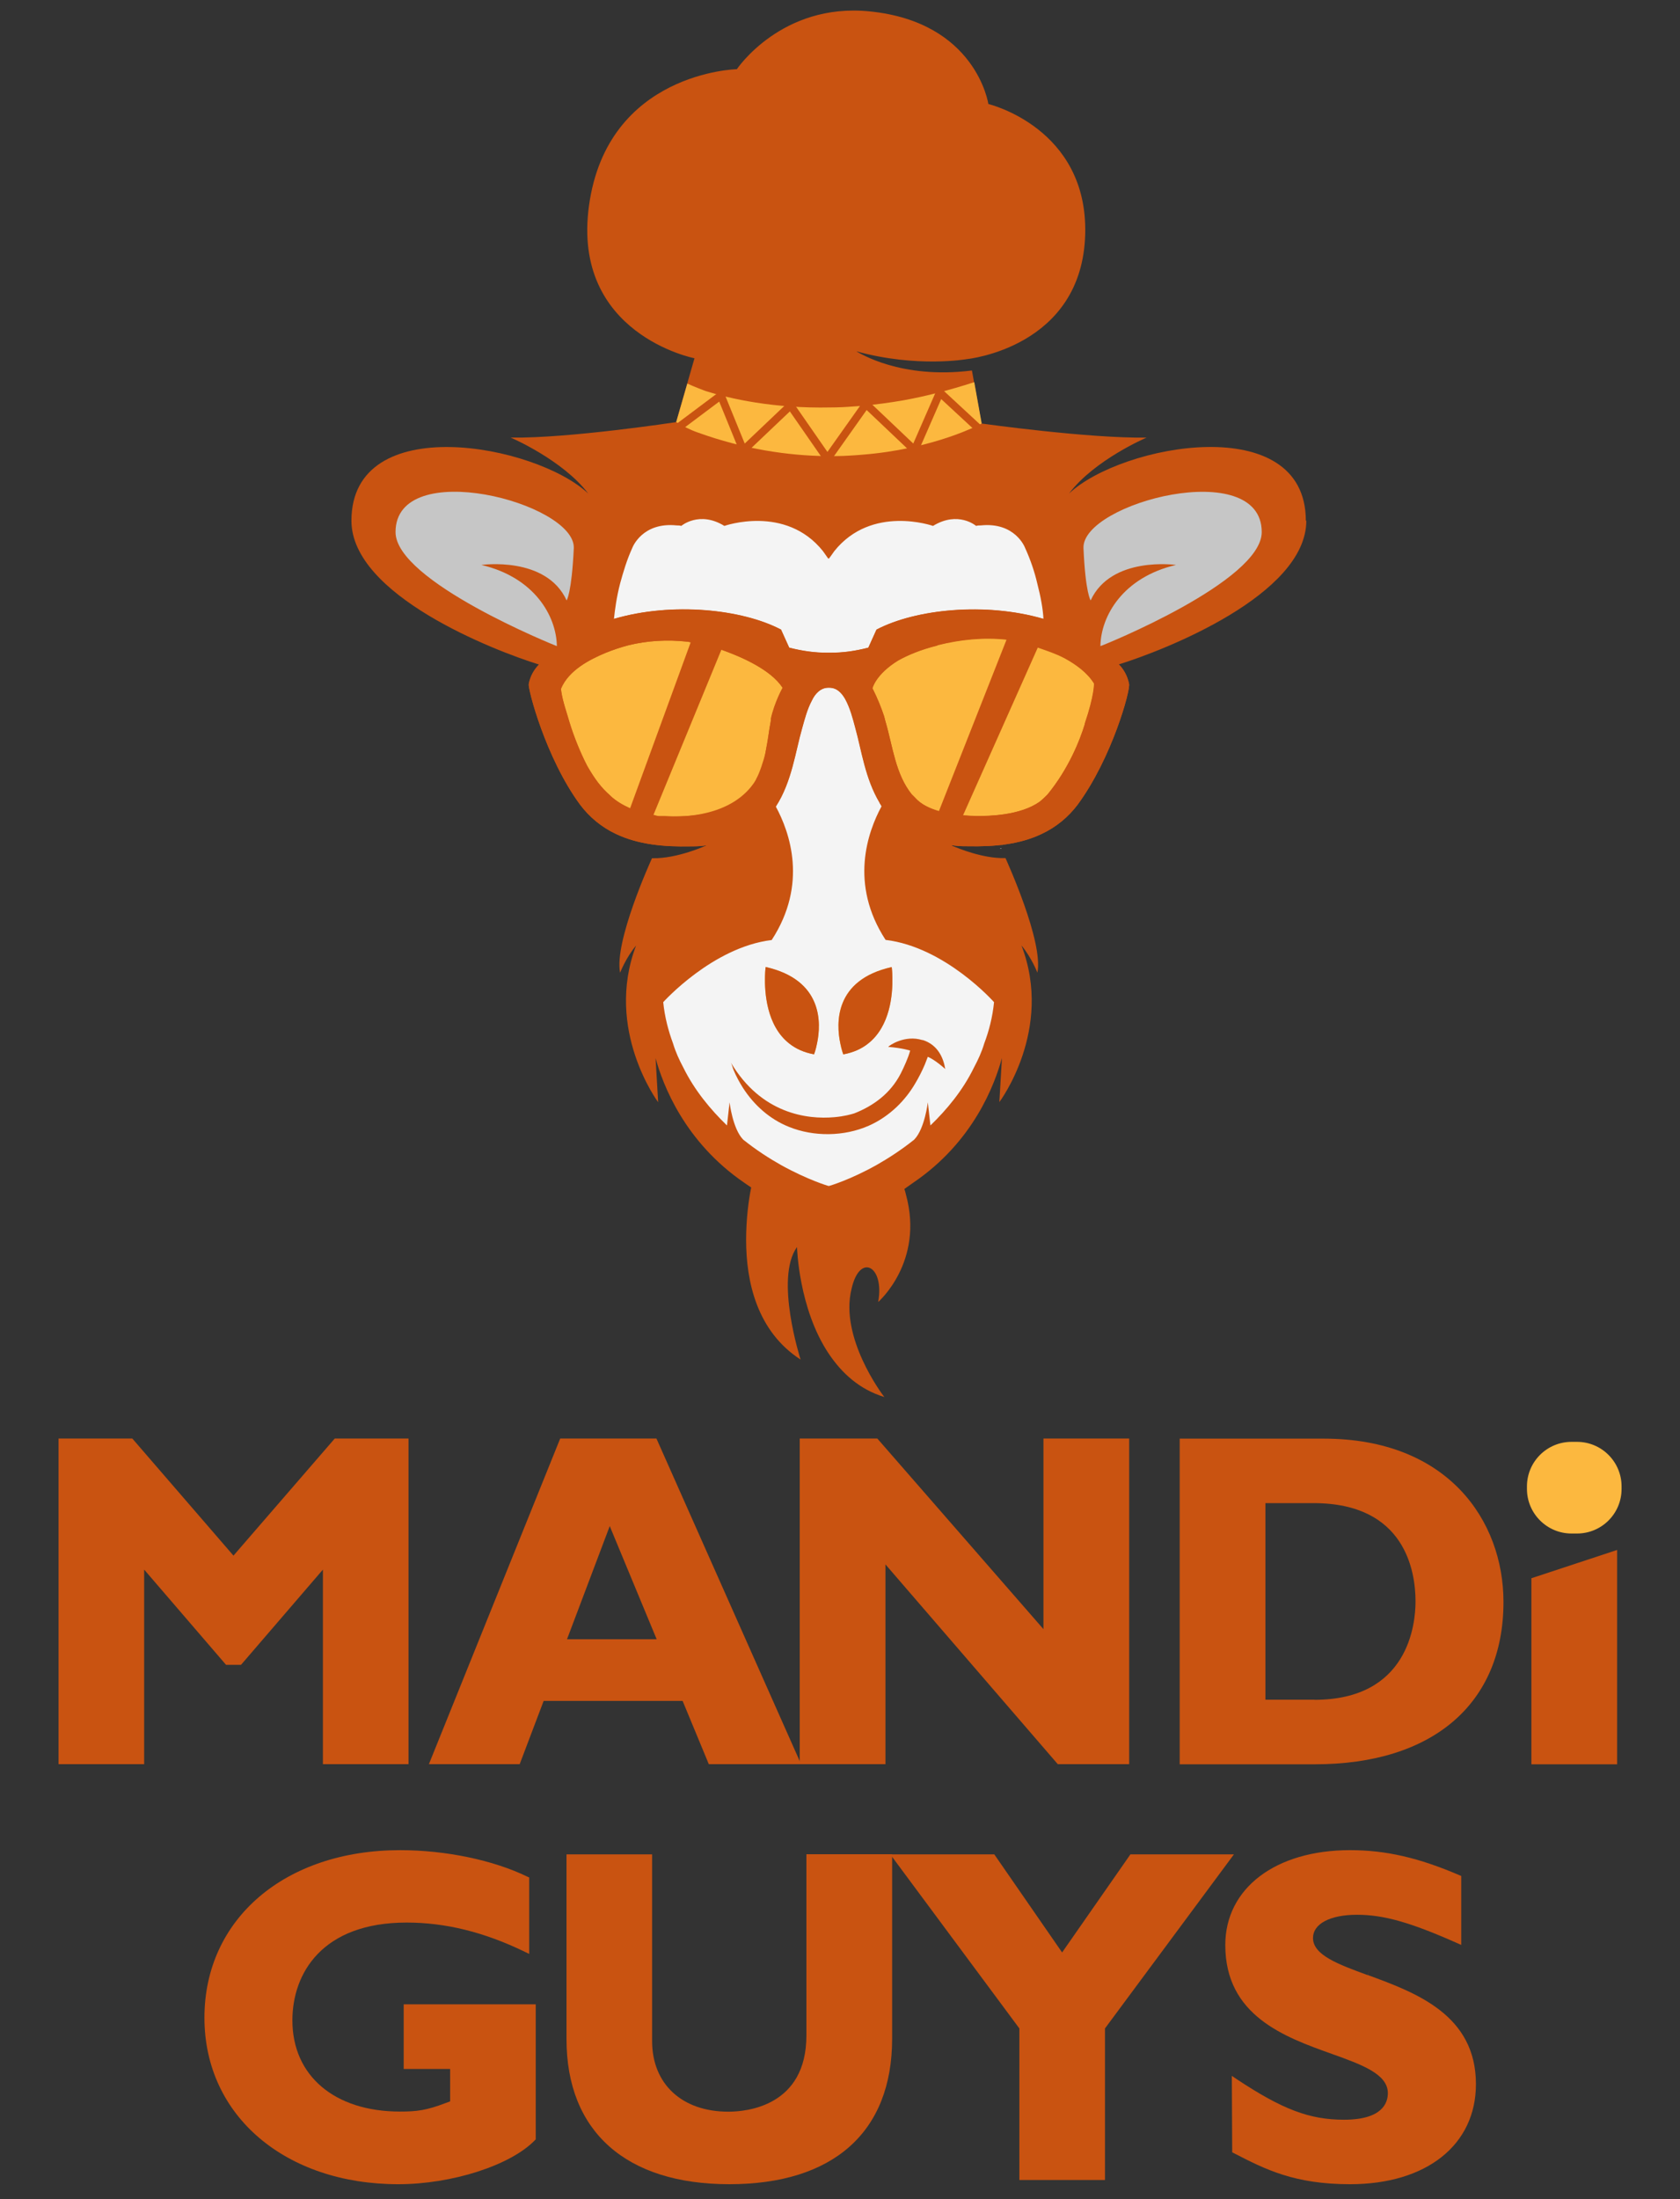 <?xml version="1.0" encoding="UTF-8"?>
<svg xmlns="http://www.w3.org/2000/svg" id="Layer_1" version="1.1" viewBox="0 0 136 178">
  <rect x="0" y="0" width="136" height="178" fill="#333333" stroke="none"/>
  <defs>
    <style>
      .st0 {
        fill: none;
        stroke: #c95311;
        stroke-miterlimit: 10;
        stroke-width: .63px;
      }

      .st1 {
        fill: #f4f4f4;
      }

      .st2 {
        fill: #c6c6c6;
      }

      .st3 {
        fill: #fca43a;
      }

      .st4 {
        fill: #fff;
      }

      .st5 {
        fill: #c95311;
      }

      .st6 {
        fill: #fcb83f;
      }
    </style>
  </defs>
  <g>
    <path class="st1" d="M85.77,51.36l.13-2.38c.15-2.66-.86-5.46-4.44-7.03-1.95-.85-2.76-.23-3.08-.34-1.37-.48-3.44-.78-4.57.15-1.74-.26-4.49.24-6.44,2.69-.1.14-.2.29-.31.44-.11-.15-.34-.44-.34-.44-2.15-2.62-4.8-2.5-4.8-2.5l-.45-.08c-2.04-.36-4.13-.35-6.17.04l-1.95.12c-.72.05-1.41.27-2.02.65-.89.57-1.53,1.43-1.81,2.44l-1.84,6.63-1.8,1.39c0-.07-.71.54-.71.54-1.28,1.2-1.12,2.77-.4,4.37l.32.82c.94,2.12,1.28,3.36,2.5,5.14,1.04,1.52,2.54,2.66,4.27,3.27h0c1.15.41,2.38.57,3.6.47l5.62-.46c1.15,2.1,1.51,4.55,1.02,6.89l-.2.96-.78.18c-3.47.8-6.57,2.74-8.8,5.51,2.35,8.55,6.69,12.31,10.06,13.96,1.35.91,2.91,1.85,4.7,2.39,0,0,1.7-.76,3.66-1.83,2.41-.81,3.83-2.04,4.88-3.06,5.03-4.87,6.53-11.42,6.53-11.42l-.41-.52c-2.36-2.94-5.68-4.95-9.38-5.68l-.14-.77c-.39-2.23-.18-4.52.62-6.64l3.49.56c2.54.08,5.05-.41,7.38-1.43,1.53-.67,2.76-1.9,3.43-3.44l1.97-4.51c.73-1.67.33-3.61-.99-4.86l-2.36-2.22h0Z"></path>
    <path class="st1" d="M81.06,68.65s-.07.02-.12.02c.03,0,.08,0,.12,0h0Z"></path>
    <path class="st1" d="M102.62,43.34c0-.26-.02-.56-.08-.94-.19-1.2-2.07-2.87-4.8-2.85-.35,0-.75.02-1.19.04-1.21,0-2.47.19-3.67.5-2.23.5-4.42,1.42-5.34,3.15,0,0-.15.23-.17.74-.06.22-.13.44-.14.68-.08,3.63.97,5.3.97,5.3,1.53-3.38,4.27-3.34,4.59-3.33-.75.27-1.35.62-1.87,1-.03.03-.07.06-.1.09-1.26.98-1.92,2.19-2.19,3.27,0,0,0,.02,0,.03-.11.44-.16.84-.18,1.19-.03.22-.1.44-.1.66,0,.15,0,.2,0,.27l-.32-.25.3.69.69.07-.18-.14c3.82-1.17,11.99-5.31,13.55-8.95.04-.09.08-.18.11-.26.03-.1.06-.2.08-.31.04-.14.06-.3.07-.45,0-.05.02-.09.02-.14,0-.03-.01-.05-.01-.08"></path>
    <path class="st2" d="M102.62,43.34c0-.26-.02-.56-.08-.94-.19-1.2-2.07-2.87-4.8-2.85-.35,0-.75.02-1.19.04-1.21,0-2.47.19-3.67.5-2.23.5-4.42,1.42-5.34,3.15,0,0-.15.23-.17.74-.06.22-.13.44-.14.68-.08,3.63.97,5.3.97,5.3,1.53-3.38,4.27-3.34,4.59-3.33-.75.27-1.35.62-1.87,1-.03.03-.07.06-.1.09-1.26.98-1.92,2.19-2.19,3.27,0,0,0,.02,0,.03-.11.44-.16.84-.18,1.19-.03.22-.1.44-.1.66,0,.15,0,.2,0,.27l-.32-.25.3.69.69.07-.18-.14c3.82-1.17,11.99-5.31,13.55-8.95.04-.09.08-.18.11-.26.03-.1.06-.2.08-.31.04-.14.06-.3.07-.45,0-.05.02-.09.02-.14,0-.03-.01-.05-.01-.08"></path>
    <path class="st2" d="M31.54,43.34c0-.26.02-.56.08-.94.19-1.2,2.07-2.87,4.8-2.85.35,0,.76.02,1.2.04,1.21,0,2.47.19,3.67.5,2.23.5,4.42,1.42,5.34,3.15,0,0,.15.23.18.74.06.22.13.44.14.68.08,3.63-.97,5.3-.97,5.3-1.54-3.38-4.27-3.34-4.59-3.33.75.27,1.35.62,1.87,1,.04.03.07.06.1.09,1.26.98,1.92,2.19,2.19,3.27,0,0,0,.02,0,.03.11.44.17.84.18,1.19.02.22.1.44.1.66,0,.15,0,.2,0,.27l.32-.25-.3.69-.69.07.18-.14c-3.82-1.17-11.99-5.31-13.55-8.95-.04-.09-.08-.18-.11-.26-.04-.1-.06-.2-.08-.31-.03-.14-.06-.3-.07-.45,0-.05-.02-.09-.02-.14,0-.03.01-.05.01-.08"></path>
    <path class="st3" d="M62.36,58.88v.04s0,0,0,0c0-.03,0-.05,0-.05"></path>
    <path class="st3" d="M81.18,68.4h0s-.08.02-.11.02c.04,0,.08,0,.11-.02"></path>
    <path class="st3" d="M62.35,58.92h0v-.05s0,.02,0,.05"></path>
    <path class="st3" d="M62.36,58.88v.04s0,0,0,0c0-.03,0-.05,0-.05"></path>
    <path class="st3" d="M81.18,68.4h0s-.08.02-.11.02c.04,0,.08,0,.11-.02"></path>
    <path class="st3" d="M81.06,68.42s.08,0,.11,0h0s-.07,0-.11,0"></path>
    <path class="st3" d="M66.14,84.46c-.11.54-.24.88-.24.88-.82-.15-1.49-.46-2.01-.88-2.48-1.95-1.91-6.18-1.91-6.18,4.64,1.04,4.51,4.54,4.16,6.18"></path>
    <path class="st3" d="M72.18,78.28s.58,4.23-1.9,6.18c-.52.42-1.18.73-2.02.88,0,0-.14-.34-.24-.88-.35-1.65-.48-5.15,4.16-6.18"></path>
    <path class="st5" d="M105.71,42.15c0-8.98-14.93-6.2-19.17-2.2,2.07-2.74,6.28-4.53,6.28-4.53-4.66.08-13.3-1.13-13.3-1.13l-9.28-.16c-2-.75-4.24-.75-6.24.04-1.37-.66-9.27,0-9.27,0,0,0-8.73,1.33-13.39,1.25,0,0,4.2,1.79,6.28,4.53-4.24-3.99-19.17-6.78-19.17,2.2,0,6.03,11.56,10.52,15.18,11.64-.38.38-.71.92-.83,1.58-.08.37,1.37,5.99,4.16,9.77.75,1,1.75,1.83,2.91,2.37,1.83.87,3.95,1.04,5.95,1,.33,0,.67,0,1-.04.12,0,.25-.04.37-.04,0,0-2.33,1.08-4.37,1.04h-.04c-.13.29-3.08,6.78-2.58,9.27,0,0,.46-1.21,1.29-2.2-2.58,6.82,1.79,12.68,1.79,12.68l-.21-3.57c.58,2.12,2.33,6.78,7.2,10.1.17.12.37.25.54.37-.21,1.04-.41,2.58-.41,4.24,0,3.37.87,7.4,4.41,9.69,0,0-2.12-6.57-.29-9.11,0,0,.12,4.99,2.58,8.65,1.04,1.54,2.45,2.87,4.49,3.49-.21-.25-3.62-4.83-2.66-8.73.66-2.99,2.7-1.87,2.16,1.04,0,0,3.74-3.24,2.25-8.69-.04-.17-.08-.33-.13-.46.25-.17.46-.33.71-.5,4.91-3.33,6.61-7.99,7.19-10.1l-.21,3.57s4.41-5.86,1.79-12.68c.83,1,1.29,2.2,1.29,2.2.5-2.5-2.46-8.98-2.58-9.27h-.04c-1.79.04-3.78-.79-4.28-1-.03-.03-.06-.04-.08-.04.17,0,.29.04.38.04.33.04.67.04,1,.04,2.04.04,4.12-.12,5.95-1,1.16-.54,2.16-1.37,2.91-2.37,2.78-3.79,4.28-9.27,4.16-9.77-.13-.66-.46-1.21-.83-1.58,3.62-1.12,15.18-5.61,15.18-11.64M32.02,43.07c0-6.16,14.55-2.37,14.43,1.29-.17,3.66-.58,4.24-.58,4.24-1.66-3.62-6.9-2.87-6.9-2.87,4.28,1,6.07,4.12,6.11,6.57-.12-.04-13.06-5.24-13.06-9.23M80.47,81.12c-.12,1.21-.41,2.33-.79,3.33-.21.71-.5,1.33-.83,1.95-.91,1.87-2.2,3.41-3.53,4.7l-.21-1.87s-.25,2.12-1.08,2.99l-.04.04c-1.04.83-2.08,1.5-3.03,2.04-2.16,1.21-3.83,1.7-3.87,1.7s-1.71-.5-3.87-1.7c-.96-.54-2-1.21-3.04-2.04l-.04-.04c-.83-.87-1.08-2.99-1.08-2.99l-.21,1.87c-1.33-1.29-2.62-2.83-3.54-4.7-.33-.62-.62-1.25-.83-1.95-.37-1-.67-2.12-.79-3.33,0,0,3.99-4.45,8.78-5.03,2.95-4.53,1.46-8.73.33-10.81,1.29-2,1.58-4.45,2.12-6.32.21-.75.41-1.54.79-2.25.25-.54.71-1.04,1.33-1.04h.08c.62,0,1,.41,1.29.91.41.75.62,1.58.83,2.37.5,1.79.79,4.07,1.96,6.03,0,0,0,.04.04.08.04.08.08.13.12.21-1.12,2.08-2.62,6.28.33,10.81,4.83.58,8.77,5.03,8.77,5.03M70.95,50.97l-.66,1.46c-1.12.29-2.08.41-3.04.41h-.33c-.92,0-1.92-.12-3.04-.41l-.66-1.46c-3.16-1.66-8.82-2.25-13.52-.87.08-.75.21-1.75.5-2.87.25-.91.54-1.91,1-2.91,0,0,.79-2.08,3.58-1.79.12,0,.25,0,.37.04,0,0,1.46-1.25,3.49,0,0,0,4.95-1.75,7.98,2.04.08.12.21.29.29.41.08.13.12.17.17.21.05-.05.11-.12.17-.21.08-.12.21-.29.29-.41,3.03-3.79,7.99-2.04,7.99-2.04,2.04-1.25,3.49,0,3.49,0,.12-.04.25-.04.37-.04,2.79-.29,3.58,1.79,3.58,1.79.46,1,.79,2,1,2.91.29,1.12.46,2.08.5,2.87-4.7-1.37-10.36-.79-13.52.87M89.08,52.3c.04-2.45,1.83-5.57,6.12-6.57,0,0-5.24-.75-6.91,2.87,0,0-.42-.58-.58-4.24-.13-3.66,14.43-7.44,14.43-1.29,0,3.99-12.89,9.19-13.06,9.23"></path>
    <path class="st5" d="M61.98,78.28s-.04.28-.05.73c-.04,1.3.12,4.02,1.96,5.46.52.41,1.17.72,1.99.87,0,0,.01,0,.02,0,0,0,.14-.34.24-.88.35-1.65.48-5.14-4.16-6.19"></path>
    <path class="st5" d="M72.19,78.28c-4.65,1.04-4.51,4.54-4.16,6.19.11.54.24.88.24.88h0c.83-.16,1.49-.46,2.01-.88,1.78-1.4,1.99-3.97,1.96-5.31,0-.53-.05-.87-.05-.87"></path>
    <path class="st5" d="M69.34,28.45c.22.11,3.56,2.27,9.34,1.54l.92,5.09s-1.54,3.91-12.2,3.62c-10.25-.28-13-3.37-13-3.37l1.82-6.33s-9.97-1.95-8.54-12.35c1.49-10.82,11.97-11.05,11.97-11.05,0,0,3.61-5.39,10.73-4.68,8.66.86,9.63,7.5,9.63,7.5,0,0,8.06,1.92,7.84,10.53-.24,9.21-9.59,10.12-9.59,10.12,0,0-4.03.72-8.93-.63"></path>
    <path class="st5" d="M77.45,34.65l-.6-2.72c-1.64.53-3.2.9-4.67,1.16-.94.17-1.84.28-2.71.36-.22.02-.43.04-.65.05-.53.04-1.03.06-1.53.07-3.84.08-6.74-.58-8.37-1.09-.66-.24-1.24-.51-1.24-.51l-.74,2.58c.5.29.94.52,1.45.7,3.12,1.13,6.04,1.55,8.61,1.58.53,0,1.03,0,1.53-.03.29-.02.56-.03.83-.06,1.18-.1,2.25-.26,3.21-.47,3.05-.64,4.89-1.62,4.89-1.62"></path>
    <path class="st5" d="M74.67,84.19c-1.41-.44-2.67.42-2.77.55,1.16.09,1.78.3,1.78.3-.14.55-.53,1.4-.76,1.85-.84,1.64-2.24,2.63-3.76,3.23-.26.08-.81.24-1.62.31-2.19.2-5.93-.28-8.38-4.43.1.17.14.41.22.6.21.51.47.99.76,1.45.9,1.4,2.17,2.54,3.72,3.16,2.02.82,4.47.79,6.47-.09.84-.37,1.61-.9,2.28-1.54.57-.55,1.06-1.17,1.46-1.85.3-.5.57-1.03.8-1.57,0-.03.25-.62.24-.62.64.28,1.41.99,1.41.99-.15-.91-.6-1.96-1.83-2.35"></path>
    <path class="st6" d="M63.38,55.67s-.66,1.17-.96,2.54c-.04.33-.12.66-.17,1.04-.07.66-.21,1.33-.34,1.98-.75,3.9-4.59,5.04-8.11,4.84h-.46c-1.46-.12-2.87-.66-3.95-1.67-.75-.66-1.25-1.33-1.87-2.41-.54-1.04-1.08-2.37-1.42-3.49-.25-.87-.54-1.69-.68-2.54-.03-.13-.03-.2-.03-.2.62-1.5,2.33-2.37,3.62-2.91.62-.25,1.25-.46,1.87-.62,1.54-.38,3.16-.46,4.7-.29.87.08,1.66.29,2.5.54,1.7.58,4.28,1.66,5.28,3.2"></path>
    <path class="st6" d="M88.58,55.33s.04.92-.75,3.24c-.41,1.37-1.33,3.66-3.03,5.74-.21.21-.42.42-.63.58-1.58,1.12-4.12,1.16-5.03,1.16h-.05c-1.66-.04-3.91-.21-5.03-1.5-.08-.08-.17-.17-.25-.25-1.33-1.66-1.54-3.87-2.12-5.86-.04-.13-.08-.29-.12-.46-.25-.75-.54-1.46-.91-2.2,0,0-.04-.04-.04-.08,0,0,.25-1.12,2.08-2.25.75-.41,1.79-.87,3.16-1.21.03-.03.06-.04.08-.04,2.33-.58,4.78-.75,7.15-.17,1.08.29,2.12.71,3.12,1.25.91.5,1.83,1.17,2.37,2.04"></path>
    <path class="st5" d="M90.54,53.79c-3.29-2.99-6.07-3.7-6.07-3.7-4.7-1.37-10.35-.79-13.51.87l-.66,1.46c-1.12.29-2.08.41-3.04.41h-.33c-.92,0-1.92-.12-3.04-.41l-.66-1.46c-3.16-1.66-8.81-2.25-13.52-.87-3.95,1.37-6.07,3.7-6.07,3.7-.37.38-.71.92-.83,1.58-.08.38,1.37,5.99,4.16,9.77.75,1,1.75,1.83,2.91,2.37,1.83.87,3.95,1.04,5.95,1,.33,0,.67,0,1-.04.13,0,.25-.04.37-.04,3.95-.62,5.62-3.16,5.62-3.16,1.29-2,1.58-4.45,2.12-6.32.21-.75.41-1.54.79-2.25.25-.54.71-1.04,1.33-1.04h.08c.62,0,1,.41,1.29.91.41.75.62,1.58.83,2.37.5,1.79.79,4.07,1.96,6.03,0,0,0,.04.04.08.29.41,1.67,2.12,5.74,3.37.17,0,.29.04.38.04.33.04.67.04,1,.04,2.04.04,4.12-.13,5.95-1,1.16-.54,2.16-1.37,2.91-2.37,2.79-3.79,4.28-9.27,4.16-9.77-.13-.66-.45-1.21-.83-1.58M49.41,64.4c-.75-.66-1.25-1.33-1.87-2.41-.54-1.04-1.08-2.37-1.42-3.49-.25-.87-.57-1.72-.68-2.56-.03-.11-.02-.19-.02-.19.62-1.5,2.33-2.37,3.62-2.91.62-.25,1.25-.46,1.87-.62,1.54-.37,3.16-.46,4.7-.29.11,0,.2.05.3.07l-4.9,13.42c-.57-.26-1.13-.57-1.6-1.01M62.42,58.2c-.04.33-.12.66-.17,1.04-.08.5-.17,1.08-.29,1.71-.13.58-.47,1.61-.72,2.06-.25.63-.45.72-.95,1.39-.66.79-1.58,1.08-2.58,1.33h-.04c-1.08.29-2.41.41-3.87.33h-.46c-.15-.01-.29-.08-.44-.1l5.5-13.37c1.7.6,4.02,1.63,4.95,3.08,0,0-.66,1.16-.96,2.54M73.82,64.32c-1.33-1.66-1.54-3.87-2.12-5.86-.04-.13-.08-.29-.12-.46-.25-.75-.54-1.46-.91-2.2,0,0-.04-.04-.04-.08,0,0,.25-1.12,2.08-2.25.75-.42,1.79-.87,3.16-1.21.03-.03.06-.04.08-.04,1.8-.45,3.68-.64,5.53-.44l-5.47,13.87c-.75-.22-1.45-.54-1.93-1.08l-.25-.25h0ZM87.83,58.58c-.42,1.37-1.33,3.66-3.04,5.74-.21.21-.42.41-.63.58-1.58,1.12-4.12,1.16-5.03,1.16h-.05c-.35,0-.73-.03-1.12-.06l6.05-13.58c.74.26,1.48.5,2.18.87.91.5,1.83,1.16,2.37,2.04,0,0,.04.91-.75,3.24"></path>
    <path class="st4" d="M81.06,68.65s-.07.02-.12.02c.03,0,.08,0,.12,0h0Z"></path>
    <path class="st6" d="M78.85,30.94c-1.98.64-3.92,1.14-5.7,1.46-1.14.2-2.23.34-3.27.44-.27.02-.53.05-.78.06-.64.05-1.25.08-1.85.08-4.64.1-8.15-.71-10.11-1.32-.79-.29-1.5-.61-1.5-.61l-.9,3.12c.6.35,1.14.63,1.75.84,3.77,1.36,7.31,1.87,10.41,1.91.64,0,1.25,0,1.85-.04.34-.02.68-.04,1-.07,1.42-.11,2.72-.31,3.88-.56,3.69-.78,5.84-1.97,5.84-1.97l-.6-3.34h0Z"></path>
    <polyline class="st0" points="80 35.4 76.08 31.77 74.04 36.44 70.11 32.71 66.98 37.13 63.99 32.82 60.17 36.45 58.36 32.01 53.97 35.3"></polyline>
  </g>
  <g>
    <path class="st5" d="M36.43,170.1l-.33.12c-1.57.6-2.34.7-3.72.7-5.3,0-8.71-2.9-8.71-7.38,0-3.83,2.43-7.92,9.25-7.92,3.14,0,6.28.77,9.57,2.37l.35.17v-6.19l-.14-.06c-2.77-1.35-6.63-2.15-10.31-2.15-9.33,0-15.84,5.58-15.84,13.56s6.6,13.48,15.69,13.48c4.35,0,9.1-1.53,11.06-3.56l.07-.07v-10.93h-10.69v5.23h3.76v2.63h0Z"></path>
    <polygon class="st5" points="91.51 150.1 85.98 158.04 80.49 150.1 72.07 150.1 82.52 164.19 82.52 176.46 89.45 176.46 89.45 164.19 99.89 150.1 91.51 150.1"></polygon>
    <path class="st5" d="M65.28,164.76c0,5.73-4.84,6.17-6.32,6.17-3.75,0-6.17-2.24-6.17-5.71v-15.12h-6.93v14.96c0,7.46,4.8,11.74,13.18,11.74s13.18-4.18,13.18-11.78v-14.93h-6.94v14.66h0Z"></path>
    <path class="st5" d="M110.7,159.87c-2.37-.87-4.41-1.62-4.41-3,0-1.15,1.39-1.88,3.56-1.88s4.34.62,8.1,2.29l.34.15v-5.58l-.14-.06c-3.31-1.42-5.96-2.03-8.86-2.03-6.04,0-10.1,3.09-10.1,7.68,0,5.71,4.78,7.44,8.62,8.81,2.43.87,4.54,1.63,4.54,3.18,0,.8-.46,2.15-3.55,2.15-2.79,0-4.99-.83-8.71-3.3l-.37-.25.03,6.19.18.09c2.49,1.28,4.84,2.49,9.36,2.49,6.19,0,10.19-3.18,10.19-8.1,0-5.61-4.85-7.4-8.75-8.83l.17-.48-.18.48h0Z"></path>
  </g>
  <g>
    <polygon class="st5" points="19.51 134.76 26.14 127.05 26.14 142.8 33.07 142.8 33.07 116.44 27.1 116.44 18.9 125.92 10.71 116.44 4.74 116.44 4.74 142.8 11.67 142.8 11.67 127.05 18.3 134.76 19.51 134.76"></polygon>
    <path class="st5" d="M53.15,116.44h-7.8l-10.63,26.36h7.35l1.94-5.12h11.25l2.12,5.12h7.47l-11.71-26.36ZM45.9,132.69l3.46-9.16,3.8,9.16h-7.26,0Z"></path>
    <polygon class="st5" points="71.68 126.63 85.63 142.8 91.41 142.8 91.41 116.44 84.47 116.44 84.47 131.87 71.02 116.44 64.74 116.44 64.74 142.8 71.68 142.8 71.68 126.63"></polygon>
    <path class="st5" d="M107.16,116.45h-11.66v26.36h10.94c9.55,0,15.27-4.91,15.27-13.14,0-6.58-4.5-13.22-14.55-13.22M106.41,137.58h-3.97v-15.91h3.9c7.45,0,8.25,5.56,8.25,7.96,0,1.86-.59,7.96-8.18,7.96"></path>
    <polygon class="st5" points="130.91 125.46 123.97 127.75 123.97 142.81 130.91 142.81 130.91 125.46"></polygon>
    <path class="st6" d="M123.61,120.52v-.2c0-2,1.62-3.61,3.61-3.61h.44c2,0,3.61,1.62,3.61,3.61v.2c0,2-1.61,3.61-3.61,3.61h-.44c-1.99,0-3.61-1.62-3.61-3.61"></path>
  </g>
</svg>
